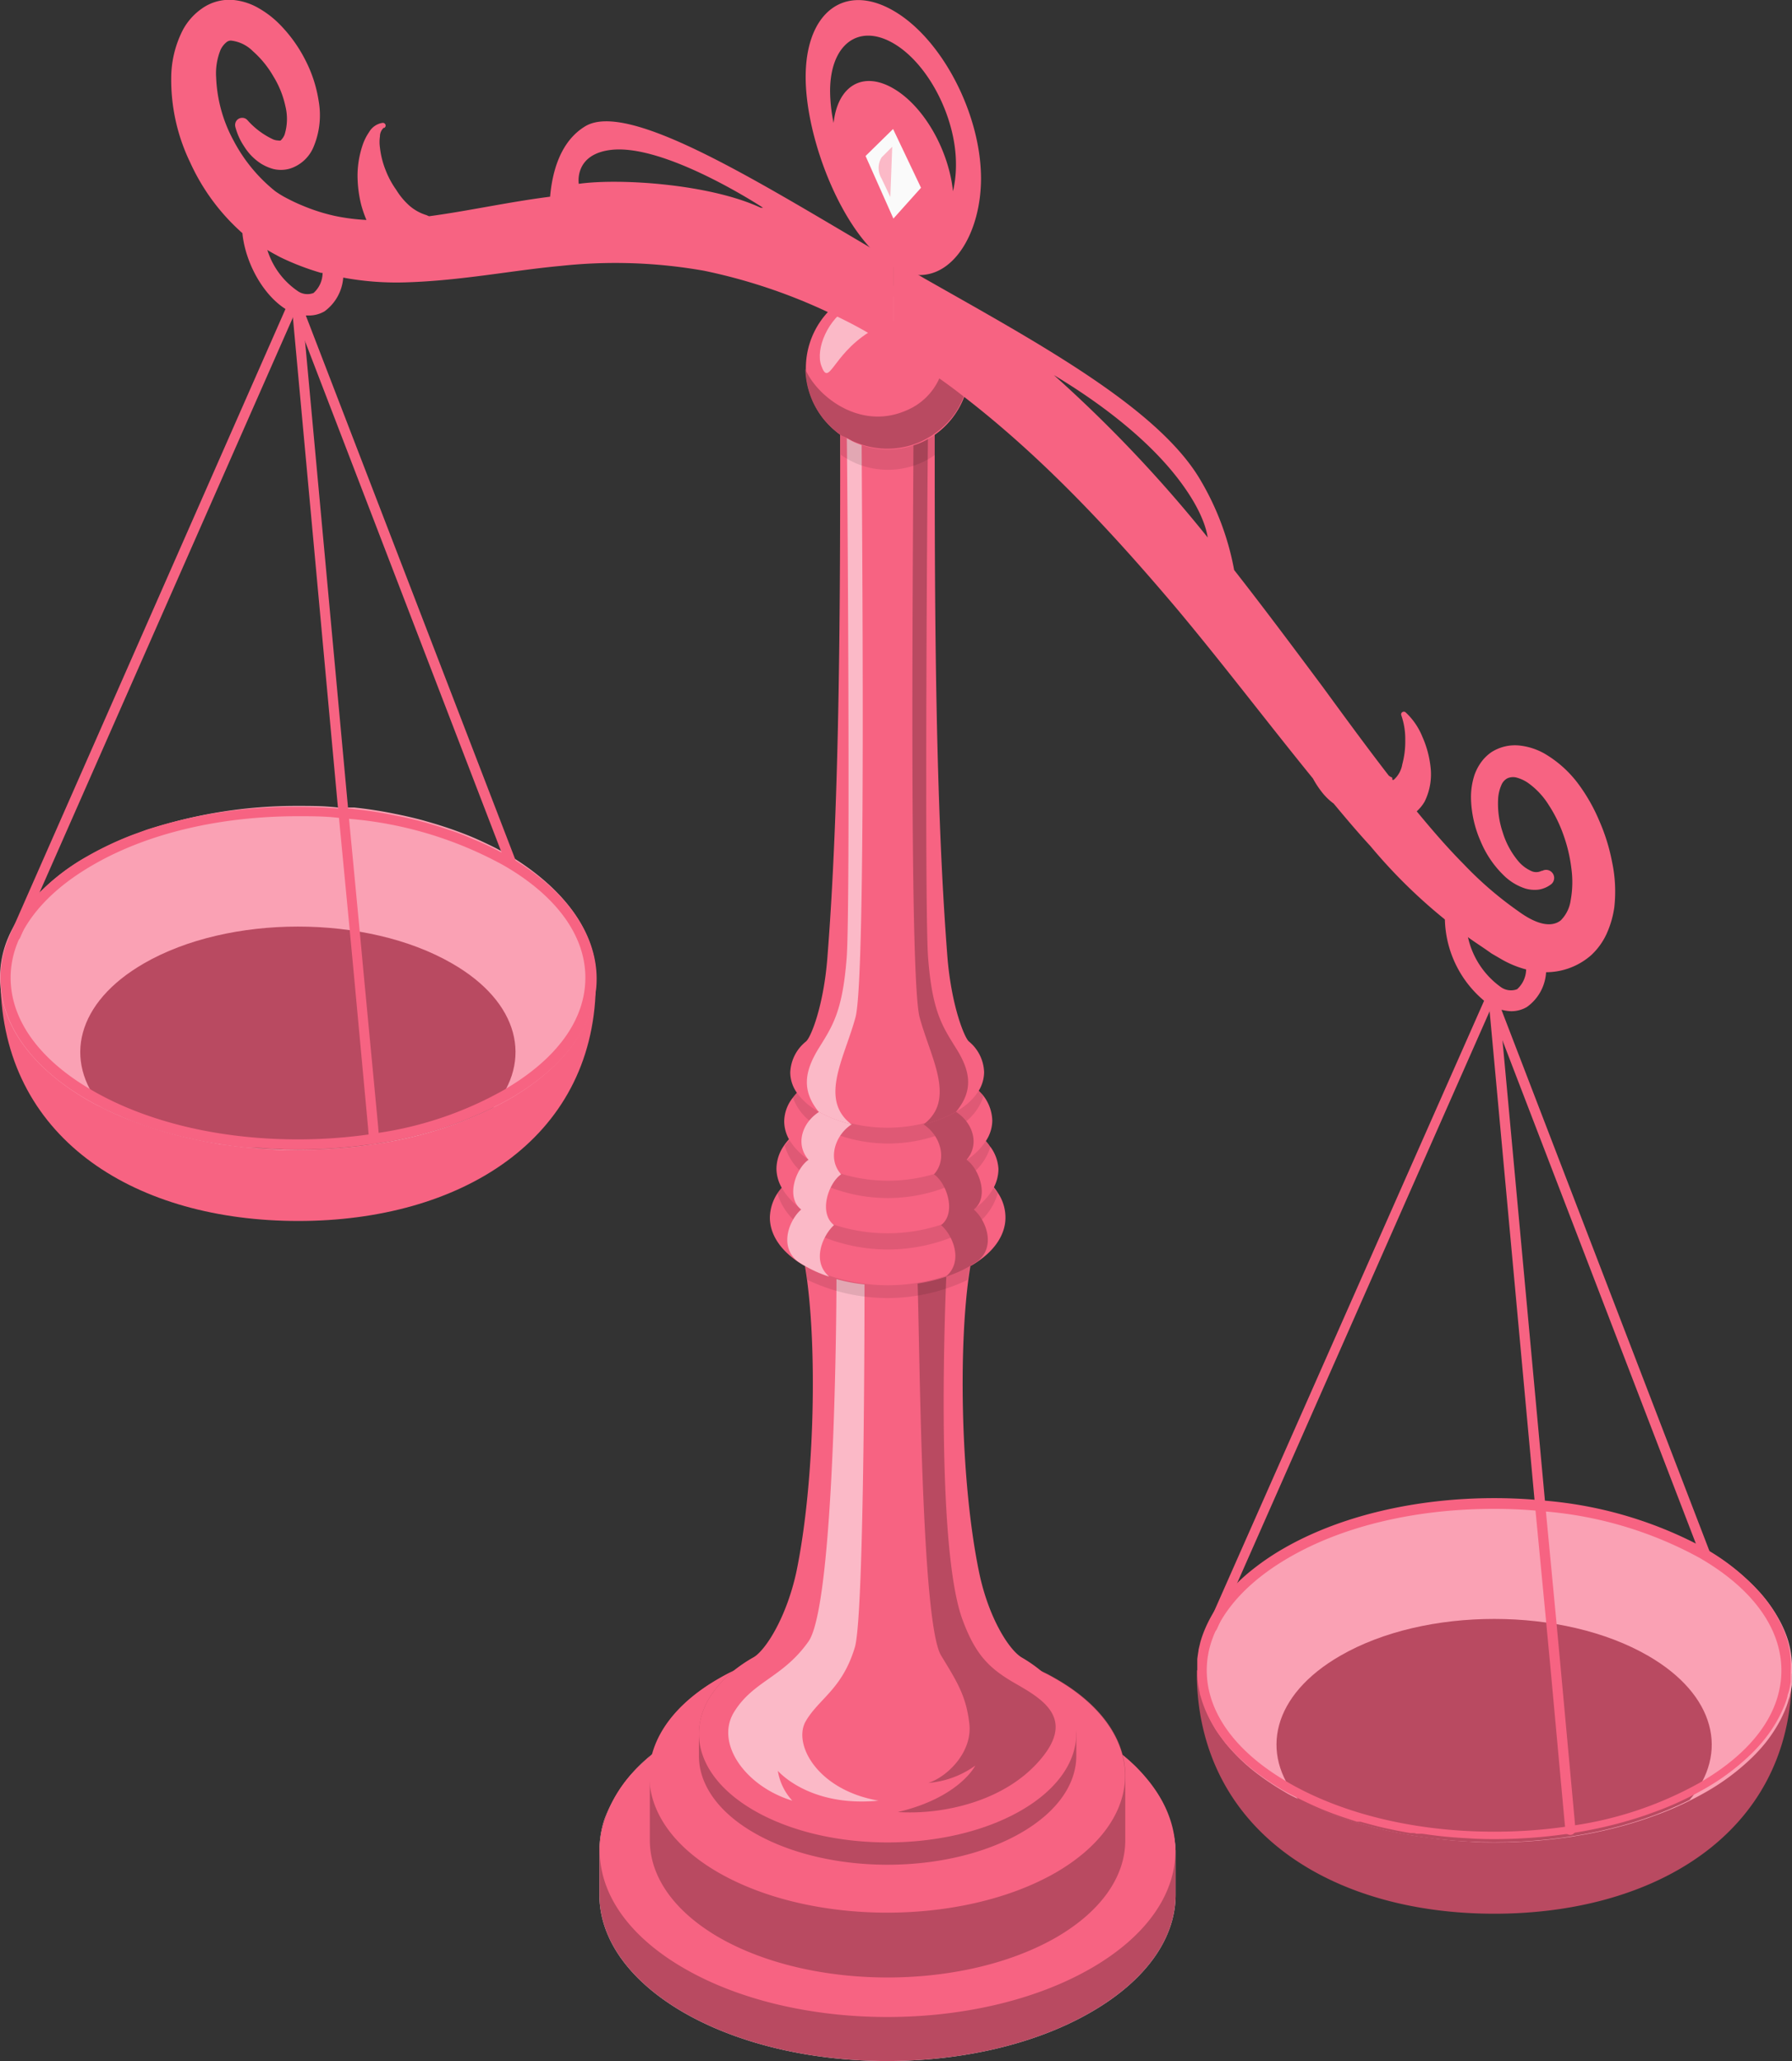 <svg xmlns="http://www.w3.org/2000/svg" viewBox="0 0 168.71 193.95"><rect x="0" y="0" width="168.71" height="193.95" fill="#333333" stroke="none"/><defs><style>.cls-1{fill:#b94a61;}.cls-2{fill:#faa1b4;}.cls-3{fill:#f76382;}.cls-4{fill:#e0e0e0;}.cls-5{fill:#fbb9c7;}.cls-6{opacity:0.1;}.cls-7{fill:#fafafa;}</style></defs><g id="Layer_2" data-name="Layer 2"><g id="Layer_1-2" data-name="Layer 1"><path class="cls-1" d="M168.68,157.19c0,.3,0,.6,0,.9a.17.17,0,0,1,0,.1c-.34,14.35-12.88,21.9-28,21.9s-27.54-7.59-28-22q0-.45,0-.9Z"/><path class="cls-2" d="M168.7,157.62a.06.06,0,0,1,0,.06c0,.13,0,.27,0,.41s0,.31,0,.47a7.62,7.62,0,0,1-.18.93c0,.16-.08.31-.13.47a7.94,7.94,0,0,1-.35,1q-.18.42-.39.84a13.9,13.9,0,0,1-1.44,2.21c-.19.24-.39.47-.61.71s-.44.47-.68.7a21.49,21.49,0,0,1-4.32,3.22,30.26,30.26,0,0,1-4.41,2.07l-1.19.43a40.58,40.58,0,0,1-6.56,1.62c-.31.06-.63.11-.95.15h0a48.28,48.28,0,0,1-6.71.47c-.83,0-1.65,0-2.47-.08-1.14-.06-2.27-.15-3.39-.3l-.94-.13c-.48-.06-.95-.13-1.42-.22s-.91-.16-1.35-.26l-.58-.12a38.84,38.84,0,0,1-5.18-1.53l-1.06-.43c-.69-.29-1.37-.6-2-.93-.48-.24-1-.48-1.42-.74a25.72,25.72,0,0,1-2.8-1.88,18.05,18.05,0,0,1-1.51-1.32s0,0,0,0a18.24,18.24,0,0,1-1.28-1.4h0l-.31-.41-.3-.41-.28-.42-.24-.41c-.16-.28-.31-.56-.44-.84a10.51,10.51,0,0,1-.65-1.71c0-.14-.08-.29-.11-.43a8.16,8.16,0,0,1-.22-1.28,6.77,6.77,0,0,1,0-.9c0-.16,0-.31,0-.47l0-.37c0-.06,0-.12,0-.18q0-.4.12-.81s0,0,0-.06l0-.1c0-.12.05-.25.08-.37s.09-.35.14-.52.19-.59.31-.89a11.88,11.88,0,0,1,1.73-2.91l.33-.4,0,0c.33-.38.67-.75,1.05-1.12a13.93,13.93,0,0,1,1.46-1.28,23.55,23.55,0,0,1,2.87-1.94c5.48-3.16,12.66-4.74,19.84-4.74,1.26,0,2.53.05,3.78.15q.49,0,1,.09a38.23,38.23,0,0,1,14.36,4.12h0c.23.11.46.24.69.37l.42.26a20.77,20.77,0,0,1,3.9,3c.24.23.46.46.68.7s.42.47.61.71a13.9,13.9,0,0,1,1.44,2.21,10.59,10.59,0,0,1,.7,1.69A9.35,9.35,0,0,1,168.7,157.62Z"/><path class="cls-1" d="M159.07,169.38c-10.53,5.31-26.27,5.31-36.81,0-3.74-4.41-2.45-9.89,3.91-13.56,8-4.63,21-4.63,29,0C161.52,159.49,162.81,165,159.07,169.38Z"/><path class="cls-3" d="M168.26,154.27a10.59,10.59,0,0,0-.7-1.69,12.64,12.64,0,0,0-1.44-2.21c-.19-.24-.39-.48-.61-.71s-.44-.47-.68-.7a20.77,20.77,0,0,0-3.9-3h0l-.42-.25c-.23-.13-.46-.26-.69-.37h0a38.23,38.23,0,0,0-14.36-4.12q-.49-.06-1-.09c-1.25-.1-2.52-.15-3.78-.15-7.18,0-14.36,1.58-19.84,4.74a23.55,23.55,0,0,0-2.87,1.94,16.7,16.7,0,0,0-1.46,1.28c-.38.37-.72.74-1.05,1.12l0,0-.33.4a12.41,12.41,0,0,0-1.72,2.92c-.12.29-.23.59-.32.88s-.1.35-.14.52-.08.32-.11.47,0,0,0,.06q-.07.4-.12.81c0,.06,0,.12,0,.18l0,.37c0,.16,0,.31,0,.47s0,.38,0,.57v0a9.41,9.41,0,0,0,.23,1.58c0,.14.07.29.11.43a10.51,10.51,0,0,0,.65,1.71c.13.28.28.56.44.84l.24.41.28.42.3.41.31.41h0a18.24,18.24,0,0,0,1.28,1.4s0,0,0,0a18.05,18.05,0,0,0,1.51,1.32,25.72,25.72,0,0,0,2.8,1.88c.46.26.94.5,1.42.74.66.33,1.34.65,2,.93s1.41.56,2.14.81l.76.25.56.18.13,0,.08,0,.12,0,.25.07,1.16.31c.39.1.79.2,1.19.28l.42.09c.56.12,1.14.23,1.72.32l.17,0c.11,0,.23,0,.35.06l.36,0,.17,0,.94.13c1.12.15,2.25.24,3.39.3.82.06,1.64.08,2.47.08a48.28,48.28,0,0,0,6.71-.47h0c.32,0,.64-.09.95-.15a40.58,40.58,0,0,0,6.56-1.62l1.19-.43a30.26,30.26,0,0,0,4.41-2.07,21.49,21.49,0,0,0,4.32-3.22c.24-.23.46-.46.68-.7s.42-.47.61-.71a12.64,12.64,0,0,0,1.44-2.21q.21-.42.39-.84a7.94,7.94,0,0,0,.35-1c0-.16.09-.31.13-.47a7.62,7.62,0,0,0,.18-.93c0-.12,0-.25,0-.37s0-.05,0-.07,0-.3,0-.44a.06.06,0,0,0,0-.06A9.35,9.35,0,0,0,168.26,154.27Zm-8,13.35-.25.15a34.55,34.55,0,0,1-11.75,4l-1,.15a47.53,47.53,0,0,1-6.61.45c-7.33,0-14.19-1.64-19.34-4.61l-.28-.17h0c-4.81-2.85-7.42-6.53-7.42-10.41s2.74-7.71,7.71-10.59c5.15-3,12-4.6,19.34-4.6,1.31,0,2.6.05,3.87.16l1,.09A36.58,36.58,0,0,1,160,146.6c5,2.88,7.71,6.64,7.71,10.59S165.07,164.77,160.26,167.62Z"/><path class="cls-3" d="M148.32,172.15v0a.49.49,0,0,1-.45.52.45.45,0,0,1-.49-.39h0a0,0,0,0,1,0,0,0,0,0,0,1,0,0l-.09-.92-1.34-14.63-.42-4.46-1-10.45-.09-1-4.11-44.7h0l-.15-1.59,0-.3v-.06a.46.46,0,0,1,.38-.45l.06,0h.1s0,0,0,0l.11,0,.13.09a.47.47,0,0,1,.16.32l0,.21.06.67.24,2.53h0l4,43.36.09,1,1,10.52.4,4.31,1.33,14.48Z"/><path class="cls-3" d="M140.7,93.91a.46.46,0,0,1,0,.2l0,0-.22.5-.25.58-.29.66h0l-24,54.34,0,0-1.37,3.1a.47.47,0,0,1-.43.29,1.38,1.38,0,0,1-.2,0h0a.47.47,0,0,1-.22-.63l26-58.77.13-.29,0-.05.05-.12s0,0,0,0a.35.35,0,0,1,.15-.19.19.19,0,0,1,.09,0,.37.37,0,0,1,.18,0h0s0,0,0,0a.2.2,0,0,1,.11,0l.07,0,.06,0A.45.45,0,0,1,140.7,93.91Z"/><path class="cls-3" d="M161.05,146.58h0a.45.45,0,0,1-.27.23.49.49,0,0,1-.17,0,.47.47,0,0,1-.46-.28l-.23-.59h0L141.33,97.59h0l-.82-2.12-.34-.87-.08-.2,0-.09a.41.41,0,0,1,0-.22l0-.12h0a.42.42,0,0,1,.16-.19l0,0,.06,0s0,0,0,0l.1,0h.06s0,0,0,0l.11,0,.13.07s0,0,0,0A.44.44,0,0,1,141,94l0,.09.38,1,19.65,51.11h0A.46.46,0,0,1,161.05,146.58Z"/><path class="cls-3" d="M56.09,92c0,.3,0,.61,0,.9-.29,14.42-12.86,22-28,22S.66,107.42.07,93.13c0-.36,0-.73,0-1.1Z"/><path class="cls-2" d="M56.07,92.93c-.36,3.84-3.1,7.62-8.2,10.55a36.19,36.19,0,0,1-12.15,4.12c-.32.06-.64.1-1,.15a48.43,48.43,0,0,1-6.72.47l-1.33,0c-.38,0-.75,0-1.13-.06-1.49-.08-3-.22-4.42-.44-.32,0-.63-.09-.95-.15a39.66,39.66,0,0,1-7.48-2,26.83,26.83,0,0,1-3.14-1.37L9.12,104c-.31-.16-.61-.33-.91-.5C3.22,100.6.51,96.9.07,93.13a9.58,9.58,0,0,1,.69-4.87h0A12.43,12.43,0,0,1,2.8,85a20.1,20.1,0,0,1,5.41-4.39,30.64,30.64,0,0,1,4.4-2.07l1.19-.43A44.76,44.76,0,0,1,28,75.84c1.27,0,2.53,0,3.79.15l.24,0,.49,0h.13l.13,0,.55,0a39,39,0,0,1,3.92.61c.86.17,1.71.37,2.54.59a0,0,0,0,1,0,0c.82.23,1.63.47,2.42.74.6.2,1.19.42,1.77.65s1.14.48,1.69.74,1,.48,1.49.75h0l.65.35.44.26C53.9,84.2,56.49,88.6,56.07,92.93Z"/><path class="cls-3" d="M48.48,81.26a.51.51,0,0,1-.27.23.54.54,0,0,1-.18,0,.48.48,0,0,1-.45-.32l-.2-.53h0L28.81,32.35h0L28,30.27l-.33-.86-.08-.23v0a.44.44,0,0,1,0-.3.54.54,0,0,1,.07-.13.35.35,0,0,1,.1-.11l.08-.05H28a.45.45,0,0,1,.2,0,.33.33,0,0,1,.12.05l0,0,.09.09a.24.24,0,0,1,.06.11l0,0v0l.31.82L48.5,80.85a0,0,0,0,0,0,0A.51.51,0,0,1,48.48,81.26Z"/><path class="cls-3" d="M28,28.63a.48.48,0,0,1,0,.29h0l0,0-.18.39-.29.68-.3.67-24,54.45L1.9,88.23a.48.48,0,0,1-.44.29.58.58,0,0,1-.19,0h0A.51.51,0,0,1,1,87.84L26.89,29.05l.14-.32,0-.09,0-.07,0-.06a.21.21,0,0,1,0-.06l.06-.05.08,0h.1l0,0h0a.44.44,0,0,1,.23,0h0l.07,0,0,0,.09.09a.24.24,0,0,1,.06.11s0,0,0,0Z"/><path class="cls-1" d="M46.45,104.22c-10.54,5.31-26.28,5.31-36.81,0-3.74-4.41-2.45-9.89,3.91-13.56,8-4.62,21-4.62,29,0C48.9,94.3,50.19,99.81,46.45,104.22Z"/><path class="cls-3" d="M35.69,107V107a.47.47,0,0,1-.44.51.48.48,0,0,1-.52-.41v0l-.08-1L33.3,91.52l-.42-4.46h0l-1-10.44-.1-1-4.11-44.7-.14-1.57,0-.28v0a.34.34,0,0,1,0-.1.36.36,0,0,1,.15-.27l.06-.05.08-.05H28a.49.49,0,0,1,.49.44v.17h0l0,.48.25,2.65h0l4,43.4h0l.09,1,1,10.51.4,4.31L35.6,106l.08,1Z"/><path class="cls-3" d="M48.31,80.84l-.44-.26-.65-.35h0c-.48-.27-1-.52-1.49-.75S44.62,79,44,78.73s-1.17-.45-1.77-.65c-.79-.27-1.59-.52-2.42-.74a0,0,0,0,0,0,0c-.83-.23-1.68-.43-2.54-.59a39,39,0,0,0-3.92-.61,5.14,5.14,0,0,0-.55-.06h-.26l-.49,0-.24,0c-1.26-.1-2.52-.15-3.79-.15A44.76,44.76,0,0,0,13.8,78.08l-1.19.43a30.64,30.64,0,0,0-4.4,2.07A20.1,20.1,0,0,0,2.8,85a12.43,12.43,0,0,0-2,3.29h0a9.58,9.58,0,0,0-.69,4.87c.44,3.77,3.15,7.47,8.14,10.35.3.17.6.34.91.5l.47.23c.34.17.68.32,1,.48.69.31,1.4.61,2.12.89l.54.19.54.19q.54.2,1.11.36l.78.23h0l.66.18c.36.1.72.19,1.09.27l.47.11c.43.1.87.19,1.31.27l1,.17c.32.06.63.11.95.15s.71.11,1.07.15l.45.05.68.07L24,108c.54,0,1.07.08,1.61.11.38,0,.75,0,1.13.06l1.33,0a48.43,48.43,0,0,0,6.72-.47c.32,0,.64-.09,1-.15a36.19,36.19,0,0,0,12.15-4.12c5.1-2.93,7.84-6.71,8.2-10.55C56.49,88.6,53.9,84.2,48.31,80.84Zm-.66,21.6a2.61,2.61,0,0,1-.28.17,34.2,34.2,0,0,1-11.74,4l-1,.16a47.79,47.79,0,0,1-6.62.45c-7.33,0-14.18-1.63-19.33-4.61l-.27-.16C3.61,99.6,1,95.91,1,92s2.74-7.71,7.71-10.58c5.15-3,12-4.61,19.33-4.61,1.31,0,2.61,0,3.89.16.33,0,.66,0,1,.09a36.32,36.32,0,0,1,14.46,4.36c5,2.87,7.72,6.63,7.72,10.58S52.45,99.6,47.65,102.44Z"/><path class="cls-3" d="M32.31,26.17a4.32,4.32,0,0,1-1.76,3.13,2.91,2.91,0,0,1-1.47.39l-.26,0a1.24,1.24,0,0,1-.27,0l-.24-.05a3.61,3.61,0,0,1-.64-.19l-.12,0-.17-.09a2.19,2.19,0,0,1-.3-.16c-2.17-1.25-3.92-4.27-4.25-7.15,0-.28,0-.57-.06-.85L24.68,21a7.14,7.14,0,0,0,.48,2.49A7.31,7.31,0,0,0,28,27.37a1.59,1.59,0,0,0,1.52.2,2.55,2.55,0,0,0,.85-1.84,2.75,2.75,0,0,0,0-.4A8.67,8.67,0,0,0,29.07,21H31.3a10.26,10.26,0,0,1,1,4.29A4.73,4.73,0,0,1,32.31,26.17Z"/><path class="cls-4" d="M110.68,174.16v4.14c0,4-2.66,8-8,11.07-10.59,6.11-27.75,6.11-38.34,0-5.29-3.07-7.91-7.07-7.91-11.07v-4.14a9.49,9.49,0,0,1,.49-3,14.42,14.42,0,0,1,4.39-6,.21.21,0,0,1,.08-.06s0,0,0,0a21.76,21.76,0,0,1,3-2c.48-.27,1-.54,1.47-.78s1.1-.53,1.67-.78,1.15-.47,1.75-.67a5,5,0,0,1,.5-.18,39.56,39.56,0,0,1,5.67-1.46l.79-.13c.75-.12,1.51-.23,2.28-.3h0a46.31,46.31,0,0,1,11.88.24l.87.13s0,0,0,0a38.61,38.61,0,0,1,7.8,2.18l.5.2q.87.38,1.68.78h0c.5.24,1,.5,1.46.77.66.38,1.28.78,1.86,1.19.37.26.72.52,1,.8h0l0,0a14.92,14.92,0,0,1,1.24,1.1,17.43,17.43,0,0,1,1.24,1.37c.27.34.51.68.74,1l.11.16a10.83,10.83,0,0,1,.59,1h0a10.12,10.12,0,0,1,.84,2.3h0A9.49,9.49,0,0,1,110.68,174.16Z"/><path class="cls-1" d="M110.68,174.16v4.14c0,4-2.66,8-8,11.07-10.59,6.11-27.75,6.11-38.34,0-5.29-3.07-7.91-7.07-7.91-11.07v-4.14a9.49,9.49,0,0,1,.49-3,14.42,14.42,0,0,1,4.39-6,.21.21,0,0,1,.08-.06s0,0,0,0a21.76,21.76,0,0,1,3-2c.48-.27,1-.54,1.47-.78s1.1-.53,1.67-.78,1.15-.47,1.75-.67a5,5,0,0,1,.5-.18,39.56,39.56,0,0,1,5.67-1.46l.79-.13c.75-.12,1.51-.23,2.28-.3h0a46.31,46.31,0,0,1,11.88.24l.87.13s0,0,0,0a38.61,38.61,0,0,1,7.8,2.18l.5.2q.87.38,1.68.78h0c.5.24,1,.5,1.46.77.66.38,1.28.78,1.86,1.19.37.26.72.52,1,.8h0l0,0a14.92,14.92,0,0,1,1.24,1.1,17.43,17.43,0,0,1,1.24,1.37c.27.34.51.68.74,1l.11.16a10.83,10.83,0,0,1,.59,1h0a10.12,10.12,0,0,1,.84,2.3h0A9.49,9.49,0,0,1,110.68,174.16Z"/><path class="cls-3" d="M102.73,185.22c-10.59,6.11-27.76,6.13-38.34,0-5.07-2.93-7.71-6.74-7.91-10.57a8.8,8.8,0,0,1,.49-3.5,12.26,12.26,0,0,1,3.25-5,12.52,12.52,0,0,1,1.14-1h0l.08-.06a21.76,21.76,0,0,1,3-2c.48-.28,1-.54,1.47-.79s1.1-.53,1.67-.77,1.15-.47,1.75-.67h0l.5-.17a38.29,38.29,0,0,1,5.67-1.46l.79-.13c.62-.1,1.24-.19,1.87-.25.14,0,.28-.05.42-.06a45.85,45.85,0,0,1,11.88.23c.29,0,.58.08.87.14,0,0,0,0,0,0a36.75,36.75,0,0,1,7.8,2.18l.5.2q.87.36,1.68.78c.5.25,1,.51,1.46.78.66.38,1.28.78,1.86,1.19.37.26.72.53,1,.8h0l0,0s0,0,0,0c.44.35.85.72,1.24,1.09a17.43,17.43,0,0,1,1.24,1.37C112.81,173.37,111,180.45,102.73,185.22Z"/><path class="cls-1" d="M105.94,167.09v6.1c0,3.31-2.16,6.62-6.54,9.15-8.75,5-22.93,5-31.68,0-4.38-2.53-6.54-5.84-6.54-9.15v-6.1a7.41,7.41,0,0,1,.26-2s0,0,0,0c.68-2.62,2.77-5.15,6.28-7.16.4-.23.82-.46,1.25-.66A28.44,28.44,0,0,1,75.74,155l.41-.09a34.74,34.74,0,0,1,4.48-.61,38.44,38.44,0,0,1,7.51.17l.75.09c1,.14,2,.33,3,.55,0,0,0,0,0,0a27.66,27.66,0,0,1,6.27,2.2c.43.2.85.43,1.25.66,3.51,2,5.6,4.54,6.28,7.16,0,0,0,0,0,0A7.41,7.41,0,0,1,105.94,167.09Z"/><path class="cls-3" d="M99.36,176.24c-8.75,5-22.93,5-31.68,0-4-2.29-6.15-5.26-6.5-8.27a7.31,7.31,0,0,1,.18-2.79h0c.68-2.65,2.78-5.2,6.32-7.22.43-.25.88-.49,1.34-.71A28.58,28.58,0,0,1,75.74,155s0,0,0,0l.41-.08a34.74,34.74,0,0,1,4.48-.61,38.44,38.44,0,0,1,7.51.17l.75.09c1,.15,2,.33,3,.56a27.58,27.58,0,0,1,6.33,2.25c.4.19.78.39,1.15.61,3.49,2,5.58,4.52,6.28,7.13h0C106.72,169,104.62,173.2,99.36,176.24Z"/><path class="cls-3" d="M145.56,91.46a4.32,4.32,0,0,1-1.82,3.31,2.91,2.91,0,0,1-1.47.39,3.76,3.76,0,0,1-.75-.1,1.94,1.94,0,0,1-.33-.07,2.85,2.85,0,0,1-.31-.12,3.58,3.58,0,0,1-.59-.29h0l-.1-.07-.16-.09a10.28,10.28,0,0,1-4-7.91v-.08a1.29,1.29,0,0,1-.06-.64h2c0,.21,0,.43,0,.64a7.13,7.13,0,0,0,.23,1.75,7.86,7.86,0,0,0,3.1,4.71,1.64,1.64,0,0,0,1.53.2,2.57,2.57,0,0,0,.85-1.89,2.17,2.17,0,0,0,0-.36,7.82,7.82,0,0,0-.52-2.67h2.07a9.6,9.6,0,0,1,.41,2.67A3.32,3.32,0,0,1,145.56,91.46Z"/><path class="cls-1" d="M101.33,163.13v2.1c0,2.63-1.74,5.25-5.21,7.25-6.94,4-18.18,4-25.12,0-3.47-2-5.2-4.62-5.2-7.25v-2.1a5.66,5.66,0,0,1,.06-.82h0a6.86,6.86,0,0,1,1.24-3,9.86,9.86,0,0,1,1.87-2,.12.12,0,0,1,0,0,13.75,13.75,0,0,1,2-1.36,21.08,21.08,0,0,1,5.48-2.15,27.19,27.19,0,0,1,4.27-.72,30.52,30.52,0,0,1,7.15.18,25.7,25.7,0,0,1,3.32.69,21,21,0,0,1,4.9,2,13.2,13.2,0,0,1,2,1.41s0,0,.06.05a8,8,0,0,1,3.06,5h0A5.52,5.52,0,0,1,101.33,163.13Z"/><path class="cls-3" d="M101.33,163.13c0,2.62-1.74,5.25-5.21,7.25-6.94,4-18.18,4-25.12,0-3.47-2-5.2-4.63-5.2-7.25a5.66,5.66,0,0,1,.06-.82h0a6.86,6.86,0,0,1,1.24-3,9.86,9.86,0,0,1,1.87-2,.12.12,0,0,1,0,0,13.75,13.75,0,0,1,2-1.36c1.21-.78,3.09-3.85,4-8,1.78-8.58,2-21.77.83-28.71,0,0,0,0,0,0a21.15,21.15,0,0,0-.47-2.24H91.82a21.2,21.2,0,0,0-.48,2.25,0,0,0,0,0,0,0c-1.14,6.93-.94,20.13.84,28.72.86,4.15,2.74,7.22,4,8a13.2,13.2,0,0,1,2,1.41s0,0,.06.05a8,8,0,0,1,3.06,5h0A5.52,5.52,0,0,1,101.33,163.13Z"/><path class="cls-5" d="M78.75,120.37c0,3.75-.21,30.69-2.64,34.11s-5.19,3.69-7,6.63,1.07,7,5.48,8.34a5.42,5.42,0,0,1-1.36-2.81s2.92,3.45,9.48,2.81c-5.78-1-8.09-5.35-6.85-7.48s3.43-3,4.62-6.95c.93-3.06.91-34.15.91-34.15A15.76,15.76,0,0,1,78.75,120.37Z"/><path class="cls-1" d="M86.39,120.79c.21,6.4.35,31.93,2.21,35,1.45,2.39,2.36,3.76,2.66,6.43s-2.09,5-3.86,5.56a8.76,8.76,0,0,0,4.42-1.63s-1.48,3-7.29,4.37c3.92.27,10.18-.85,13.65-5.22,2.94-3.7-.12-5.46-2.61-6.89s-3.77-2.73-5-6.12c-2.62-7.43-1.48-32.15-1.48-32.15A16.59,16.59,0,0,1,86.39,120.79Z"/><g class="cls-6"><path d="M91.11,120.44a24,24,0,0,1,.71-3.57H75.3a24,24,0,0,1,.71,3.57A17.52,17.52,0,0,0,91.11,120.44Z"/></g><path class="cls-3" d="M94.66,114.58c0,1.64-1.08,3.29-3.25,4.54l-.08,0h0l-.31.14a15.36,15.36,0,0,1-1.89.78,17.36,17.36,0,0,1-11.08,0,15.22,15.22,0,0,1-1.69-.67,3.54,3.54,0,0,1-.52-.25h0l-.1,0c-2.18-1.25-3.26-2.9-3.26-4.54a4.33,4.33,0,0,1,1.13-2.82,7.12,7.12,0,0,1,1.57-1.37,0,0,0,0,1,0,0l.25-.16.3-.18c.37-.19.75-.36,1.13-.52a15.2,15.2,0,0,1,1.71-.62,17.39,17.39,0,0,1,10.08,0,16,16,0,0,1,1.75.64c.36.15.71.31,1.06.49l.35.21.23.14s0,0,0,0a6.83,6.83,0,0,1,1.58,1.4c.12.15.22.3.32.45l0,0h0A4.18,4.18,0,0,1,94.66,114.58Z"/><g class="cls-6"><path d="M93.93,112.3a7.4,7.4,0,0,0-2.5-2.22,17.37,17.37,0,0,0-15.73,0,7.14,7.14,0,0,0-2.51,2.22,5.69,5.69,0,0,0,3,3.51,16.35,16.35,0,0,0,14.8,0A5.68,5.68,0,0,0,93.93,112.3Z"/></g><path class="cls-3" d="M94,110a3.81,3.81,0,0,1-.45,1.77l0,0a5.72,5.72,0,0,1-1.86,2,8.36,8.36,0,0,1-.73.47,15.49,15.49,0,0,1-2.32,1,16.19,16.19,0,0,1-10.16,0,15.49,15.49,0,0,1-2.32-1,7.67,7.67,0,0,1-.73-.48l0,0a6.21,6.21,0,0,1-1.84-2l0,0A3.69,3.69,0,0,1,73.1,110a3.89,3.89,0,0,1,.74-2.24l0,0a5.08,5.08,0,0,1,.43-.54A7.29,7.29,0,0,1,75.85,106l.31-.19.22-.1a12,12,0,0,1,1.48-.64s0,0,0,0h0a12.62,12.62,0,0,1,1.23-.4,16.22,16.22,0,0,1,8.9,0c.4.11.79.24,1.18.38l0,0h0a12,12,0,0,1,1.48.64l.22.1a3,3,0,0,1,.3.19l.32.21a6.58,6.58,0,0,1,1,.83,2.61,2.61,0,0,1,.28.31,1.45,1.45,0,0,1,.17.19,2.43,2.43,0,0,1,.24.32A3.85,3.85,0,0,1,94,110Z"/><g class="cls-6"><path d="M93.28,107.79v0a5.23,5.23,0,0,1-1.4,2.35l-.11.09a0,0,0,0,1,0,0,4.85,4.85,0,0,1-1.21.84,14,14,0,0,1-1.6.69,15.17,15.17,0,0,1-10.74,0,14.54,14.54,0,0,1-1.52-.66,5.28,5.28,0,0,1-1.28-.85s0,0,0,0a.53.53,0,0,1-.12-.1,5.24,5.24,0,0,1-1.42-2.33l0,0a5.37,5.37,0,0,1,.44-.51A6.64,6.64,0,0,1,75.83,106a2.9,2.9,0,0,1,.33-.2l.24-.11a12.29,12.29,0,0,1,1.5-.64,0,0,0,0,1,0,0h0a12,12,0,0,1,1.2-.39,16.33,16.33,0,0,1,8.88,0,11.83,11.83,0,0,1,1.15.37l0,0h0a12.29,12.29,0,0,1,1.5.64l.24.11a2.59,2.59,0,0,1,.31.19,1.92,1.92,0,0,1,.31.18,6.58,6.58,0,0,1,1,.83,2.76,2.76,0,0,1,.29.3,1,1,0,0,1,.16.2A3.61,3.61,0,0,1,93.28,107.79Z"/></g><path class="cls-3" d="M93.42,105.46a3.51,3.51,0,0,1-.55,1.83h0A6.12,6.12,0,0,1,91,109.16l-.48.3-.19.09,0,0a15.26,15.26,0,0,1-13.44,0l-.06,0-.13-.06c-.21-.13-.42-.25-.61-.38a6,6,0,0,1-1.77-1.83s0,0,0,0a3.5,3.5,0,0,1-.49-1.76,3.64,3.64,0,0,1,.77-2.17,4.52,4.52,0,0,1,.4-.49,5.73,5.73,0,0,1,1-.87,7.28,7.28,0,0,1,.71-.47,15.08,15.08,0,0,1,10.47-1.24c.32.08.64.16,1,.26h0c.25.07.51.16.76.25a12.93,12.93,0,0,1,1.67.72l.62.39a6.74,6.74,0,0,1,1,.82A4,4,0,0,1,93.42,105.46Z"/><g class="cls-6"><path d="M92.57,103.23A5.09,5.09,0,0,1,91,105.49a1.84,1.84,0,0,1-.22.17s0,0,0,0a6,6,0,0,1-.69.41,12.75,12.75,0,0,1-2,.82,14.24,14.24,0,0,1-8.94,0,12.75,12.75,0,0,1-2-.82,6,6,0,0,1-.69-.41s0,0,0,0a1.84,1.84,0,0,1-.22-.17,5,5,0,0,1-1.59-2.2s0,0,0-.06a4.25,4.25,0,0,1,.4-.46,6.19,6.19,0,0,1,1-.9,7.57,7.57,0,0,1,.67-.42,14.28,14.28,0,0,1,2.38-1,15.34,15.34,0,0,1,6.38-.59,15.11,15.11,0,0,1,1.76.32c.32.08.64.16,1,.26h0c.25.07.51.16.76.25a14.47,14.47,0,0,1,1.62.71,7.57,7.57,0,0,1,.67.42,6.21,6.21,0,0,1,1,.83A5.82,5.82,0,0,1,92.57,103.23Z"/></g><path class="cls-1" d="M91.68,113.82c1.5-1.16.48-3.88-.68-4.68,1.27-1.46.58-3.51-1-4.51a11.66,11.66,0,0,1-3.07,1.17c1.56,1,2.32,3.25,1,4.71,1.17.79,2.17,3.61.67,4.78,1.05.89,2.18,3.37.45,4.85a11.43,11.43,0,0,0,3-1.46C93.84,117.21,92.74,114.72,91.68,113.82Z"/><path class="cls-5" d="M75.43,113.82c-1.5-1.16-.48-3.88.69-4.68-1.28-1.46-.59-3.51,1-4.51a11.66,11.66,0,0,0,3.07,1.17c-1.56,1-2.32,3.25-1,4.71-1.17.79-2.17,3.61-.67,4.78-1,.89-2.18,3.37-.45,4.85a11.43,11.43,0,0,1-3-1.46C73.28,117.21,74.38,114.72,75.43,113.82Z"/><path class="cls-3" d="M92.65,100.9a3.45,3.45,0,0,1-.52,1.77l0,0a5.7,5.7,0,0,1-2,1.86l-.13.07q-.39.2-.78.36l0,0a12.26,12.26,0,0,1-2.09.71,14.38,14.38,0,0,1-6.93.06s0,0,0,0a13.1,13.1,0,0,1-1.51-.45l-.12,0a5.89,5.89,0,0,1-.58-.24h0s0,0,0,0l-.19-.09c-.2-.08-.4-.18-.59-.27l0,0A6,6,0,0,1,75,102.8s0,0,0,0a3.34,3.34,0,0,1-.6-1.87A3.93,3.93,0,0,1,75.89,98c.45-.38,1.64-3.3,2-7.82,1.2-15.09,1.21-34.39,1.21-49.24v-.55H88v2.48c0,14.58.07,32.92,1.21,47.36.39,4.48,1.58,7.39,2,7.77A3.9,3.9,0,0,1,92.65,100.9Z"/><path class="cls-1" d="M90,98.63c-1.28-2.06-2.23-3.43-2.62-8.48-.37-4.68-.06-48.34,0-49.79H86.8l-.8.25c0,7-.47,51.27.58,55.13s3.45,7.7.39,10.06A11.66,11.66,0,0,0,90,104.63C91.74,102.55,91.3,100.69,90,98.63Z"/><path class="cls-5" d="M77.09,98.63c1.28-2.06,2.23-3.43,2.62-8.48.37-4.68.06-48.34,0-49.79h.61l.8.25c0,7,.47,51.27-.58,55.13s-3.45,7.7-.39,10.06a11.66,11.66,0,0,1-3.07-1.17C75.38,102.55,75.82,100.69,77.09,98.63Z"/><g class="cls-6"><path d="M88,40.36v2.46l0,0c-.19.14-.39.26-.59.38a7.2,7.2,0,0,1-1.39.62,7.73,7.73,0,0,1-4.85,0,7.24,7.24,0,0,1-1.39-.63c-.21-.12-.42-.25-.62-.39,0-.61,0-1.23,0-1.88v-.58Z"/></g><path class="cls-3" d="M91.29,34.61A7.76,7.76,0,0,1,88,40.92l0,0a5.5,5.5,0,0,1-.57.36,6.49,6.49,0,0,1-1.4.62,7.61,7.61,0,0,1-2.44.4,7.5,7.5,0,0,1-2.43-.4,6.58,6.58,0,0,1-.87-.35l0,0-.46-.25h0L79.24,41l-.1-.07,0,0a5.07,5.07,0,0,1-.46-.35l-.28-.24a9.7,9.7,0,0,1-.77-.8,7.69,7.69,0,0,1-1.76-4.81v-.12a7.75,7.75,0,0,1,7.73-7.72h0l.53,0a7.64,7.64,0,0,1,3.68,1.23h0l.09.06a7.15,7.15,0,0,1,1,.82l.06.06A7.66,7.66,0,0,1,91.29,34.61Z"/><path class="cls-1" d="M90.72,37.33a7.35,7.35,0,0,1-.77,1.5,7.67,7.67,0,0,1-2,2s0,0,0,0a4.21,4.21,0,0,1-.57.36,6.56,6.56,0,0,1-1.4.64,7.72,7.72,0,0,1-4.87,0c-.29-.1-.58-.21-.87-.34l0,0-.46-.25h0L79.24,41l-.1-.07h0l0,0a5.07,5.07,0,0,1-.46-.35l-.28-.24a9.7,9.7,0,0,1-.77-.8,7.73,7.73,0,0,1-1.81-4.93.61.61,0,0,0,0,.12c1,2.45,5.08,5.84,9.52,3.89a5.85,5.85,0,0,0,3.09-3,5.2,5.2,0,0,0,.34-.85A8.65,8.65,0,0,0,89,31.21a8.32,8.32,0,0,0-.47-1.71,5.87,5.87,0,0,0-.36-.81,2.58,2.58,0,0,0-.33-.56l.09.06A7.71,7.71,0,0,1,90.72,37.33Z"/><path class="cls-5" d="M77.32,34.41c.75,2.07,1-.93,4.46-3.13,2.81-1.79,6.15-1.42,4.33-2.68-1.45-1-3.81-1-6,.19S76.76,32.85,77.32,34.41Z"/><path class="cls-3" d="M151.77,81.11a18,18,0,0,0-1.2-3.86,16.68,16.68,0,0,0-2-3.51,10.7,10.7,0,0,0-3.19-2.84,6.08,6.08,0,0,0-2.31-.74,4.11,4.11,0,0,0-2.67.63,4,4,0,0,0-1,1,4.7,4.7,0,0,0-.59,1.16,6.73,6.73,0,0,0-.32,2.23,10.61,10.61,0,0,0,.91,4,9.58,9.58,0,0,0,2.3,3.32,5.16,5.16,0,0,0,1.89,1.11,3.1,3.1,0,0,0,1.25.11,2.57,2.57,0,0,0,1.21-.52.76.76,0,0,0,.09-1.07.75.75,0,0,0-.94-.18h-.07a1.1,1.1,0,0,1-1,0,3.48,3.48,0,0,1-1.13-.84,7.75,7.75,0,0,1-1.52-2.77,8.44,8.44,0,0,1-.44-3.11,3.79,3.79,0,0,1,.3-1.33,1.25,1.25,0,0,1,.58-.66,1.33,1.33,0,0,1,.81-.08,3.61,3.61,0,0,1,1.08.48,7.23,7.23,0,0,1,2,2.12,13.08,13.08,0,0,1,1.4,2.86,14.36,14.36,0,0,1,.73,3.11,9.44,9.44,0,0,1-.07,3,3.31,3.31,0,0,1-.94,1.89c-.83.64-2.16.47-4-.88a33.86,33.86,0,0,1-5.1-4.39c-1.55-1.56-3-3.24-4.45-5a3.83,3.83,0,0,0,.74-.91,5.8,5.8,0,0,0,.55-3.35,9.52,9.52,0,0,0-.76-2.76,6.4,6.4,0,0,0-1.56-2.28.26.26,0,0,0-.37,0h0a.25.25,0,0,0-.05.27,6.76,6.76,0,0,1,.37,2.19v.16a8.17,8.17,0,0,1-.28,2.25,2.49,2.49,0,0,1-.79,1.45c-.13.07-.16,0-.15-.09s0-.11-.19-.19l-.15-.11c-2.1-2.72-4.15-5.52-6.21-8.34-2.73-3.66-5.48-7.35-8.34-11a25.7,25.7,0,0,0-3.1-8.34c-3.92-6.85-15.32-13-26-19.06-.21-.12-.41-.25-.62-.36-.79-.47-1.59-.92-2.38-1.36v0h0v8.18c1.48.92,2.93,1.88,4.34,2.91.76.53,1.51,1.09,2.24,1.66l0,0,0,0C98.11,43,104.54,49.9,110.68,57.15c4.38,5.22,8.53,10.7,12.93,16.11a8.93,8.93,0,0,0,.8,1.23,5.6,5.6,0,0,0,1.15,1.13c1.13,1.36,2.28,2.72,3.46,4A50.14,50.14,0,0,0,136,86.5c.7.58,1.43,1.13,2.17,1.67s1.48,1,2.24,1.55l.86.5a9.31,9.31,0,0,0,2.38,1c.33.08.66.15,1,.2a6.16,6.16,0,0,0,.95.07,6.45,6.45,0,0,0,4.21-1.61,6.34,6.34,0,0,0,1.54-2.22,9.09,9.09,0,0,0,.63-2.28A13.4,13.4,0,0,0,151.77,81.11ZM99.22,35.3c3.18,1.9,8.22,5.32,11.55,9.57,2.16,2.76,2.77,4.67,2.93,5.71A126.81,126.81,0,0,0,99.22,35.3Z"/><path class="cls-3" d="M84.09,24.55l-.2-.11-2.06-1.2C71,16.87,59.13,9.5,55.12,11.87c-2.38,1.42-3.13,4.33-3.33,6.64-4,.51-7.78,1.36-11.4,1.84l-.25-.11a4.36,4.36,0,0,1-1.59-.88,6.65,6.65,0,0,1-1.25-1.5,8.35,8.35,0,0,1-1-1.86,8.17,8.17,0,0,1-.53-2.11,3.76,3.76,0,0,1,0-1.06,1.1,1.1,0,0,1,.35-.8h.07a.26.26,0,0,0,.07-.36h0a.28.28,0,0,0-.23-.11,1.77,1.77,0,0,0-1.28.87,4.92,4.92,0,0,0-.63,1.28,9.1,9.1,0,0,0-.46,2.74A11.6,11.6,0,0,0,34,19.25a10.8,10.8,0,0,0,.5,1.45,19.11,19.11,0,0,1-2.92-.37,17.4,17.4,0,0,1-3-.94c-.49-.2-1-.43-1.45-.67A9,9,0,0,1,25.92,18,15.08,15.08,0,0,1,22,13.25,13.5,13.5,0,0,1,20.35,7.3a5.9,5.9,0,0,1,.41-2.6A2,2,0,0,1,21.29,4a.65.65,0,0,1,.46-.18,3.44,3.44,0,0,1,2.06,1,9.38,9.38,0,0,1,1.93,2.37A8.9,8.9,0,0,1,26.87,10a5,5,0,0,1-.08,2.68,1.53,1.53,0,0,1-.37.54.45.45,0,0,1-.23,0,1.35,1.35,0,0,1-.49-.11,7.46,7.46,0,0,1-2.42-1.82.63.63,0,0,0-.48-.2.66.66,0,0,0-.47.19.7.7,0,0,0-.18.63A5.92,5.92,0,0,0,23,13.8a5.15,5.15,0,0,0,1.56,1.59,4.41,4.41,0,0,0,1.2.52,3.06,3.06,0,0,0,1.56-.05,3.58,3.58,0,0,0,2.15-1.92A7.7,7.7,0,0,0,30,9.5a12.55,12.55,0,0,0-1.29-3.92A13.37,13.37,0,0,0,26.24,2.2,9,9,0,0,0,24.44.82,5.89,5.89,0,0,0,22,0a4.46,4.46,0,0,0-3,.81,5.8,5.8,0,0,0-1.78,2A9.93,9.93,0,0,0,16.12,7.3a17.86,17.86,0,0,0,1.79,8,19.78,19.78,0,0,0,4.9,6.63l0,0a14.12,14.12,0,0,0,1.79,1.27l.54.31c.4.24.82.47,1.24.69a24.27,24.27,0,0,0,3.85,1.48l.13,0c.64.17,1.28.32,1.93.44a27.43,27.43,0,0,0,5.94.45c5.24-.16,10-1.13,14.6-1.55a47.81,47.81,0,0,1,13.46.46A52.33,52.33,0,0,1,77.9,29.35l.92.44c1,.48,2,1,2.9,1.53s1.6.94,2.38,1.44V24.55Zm-12.47-5C66.8,17.3,58.27,16.76,54.49,17.3c0,0-.47-2.76,3-3.19v0c4.78-.59,13.13,4.65,14.35,5.44Z"/><path class="cls-3" d="M84.1,1c-4.58-2.63-8.25.15-8.25,6.24,0,5,2.52,12.18,6,16a9.65,9.65,0,0,0,2.27,1.91,4.92,4.92,0,0,0,2.36.73c3.41.09,5.88-4.14,5.88-9.11C92.34,10.71,88.68,3.63,84.1,1Zm5.62,17C89.32,14.14,87,10,84.1,8.32s-5.24-.22-5.62,3.25a15.14,15.14,0,0,1-.33-3c0-4.38,2.66-6.4,5.95-4.5S90,11.05,90,15.43A10.89,10.89,0,0,1,89.72,18Z"/><polygon class="cls-7" points="84.08 12.14 81.49 14.68 84.11 20.57 86.71 17.67 84.08 12.14"/><path class="cls-5" d="M83,16.81l.82,1.73L84,13.81l-1,1A1.92,1.92,0,0,0,83,16.81Z"/></g></g></svg>